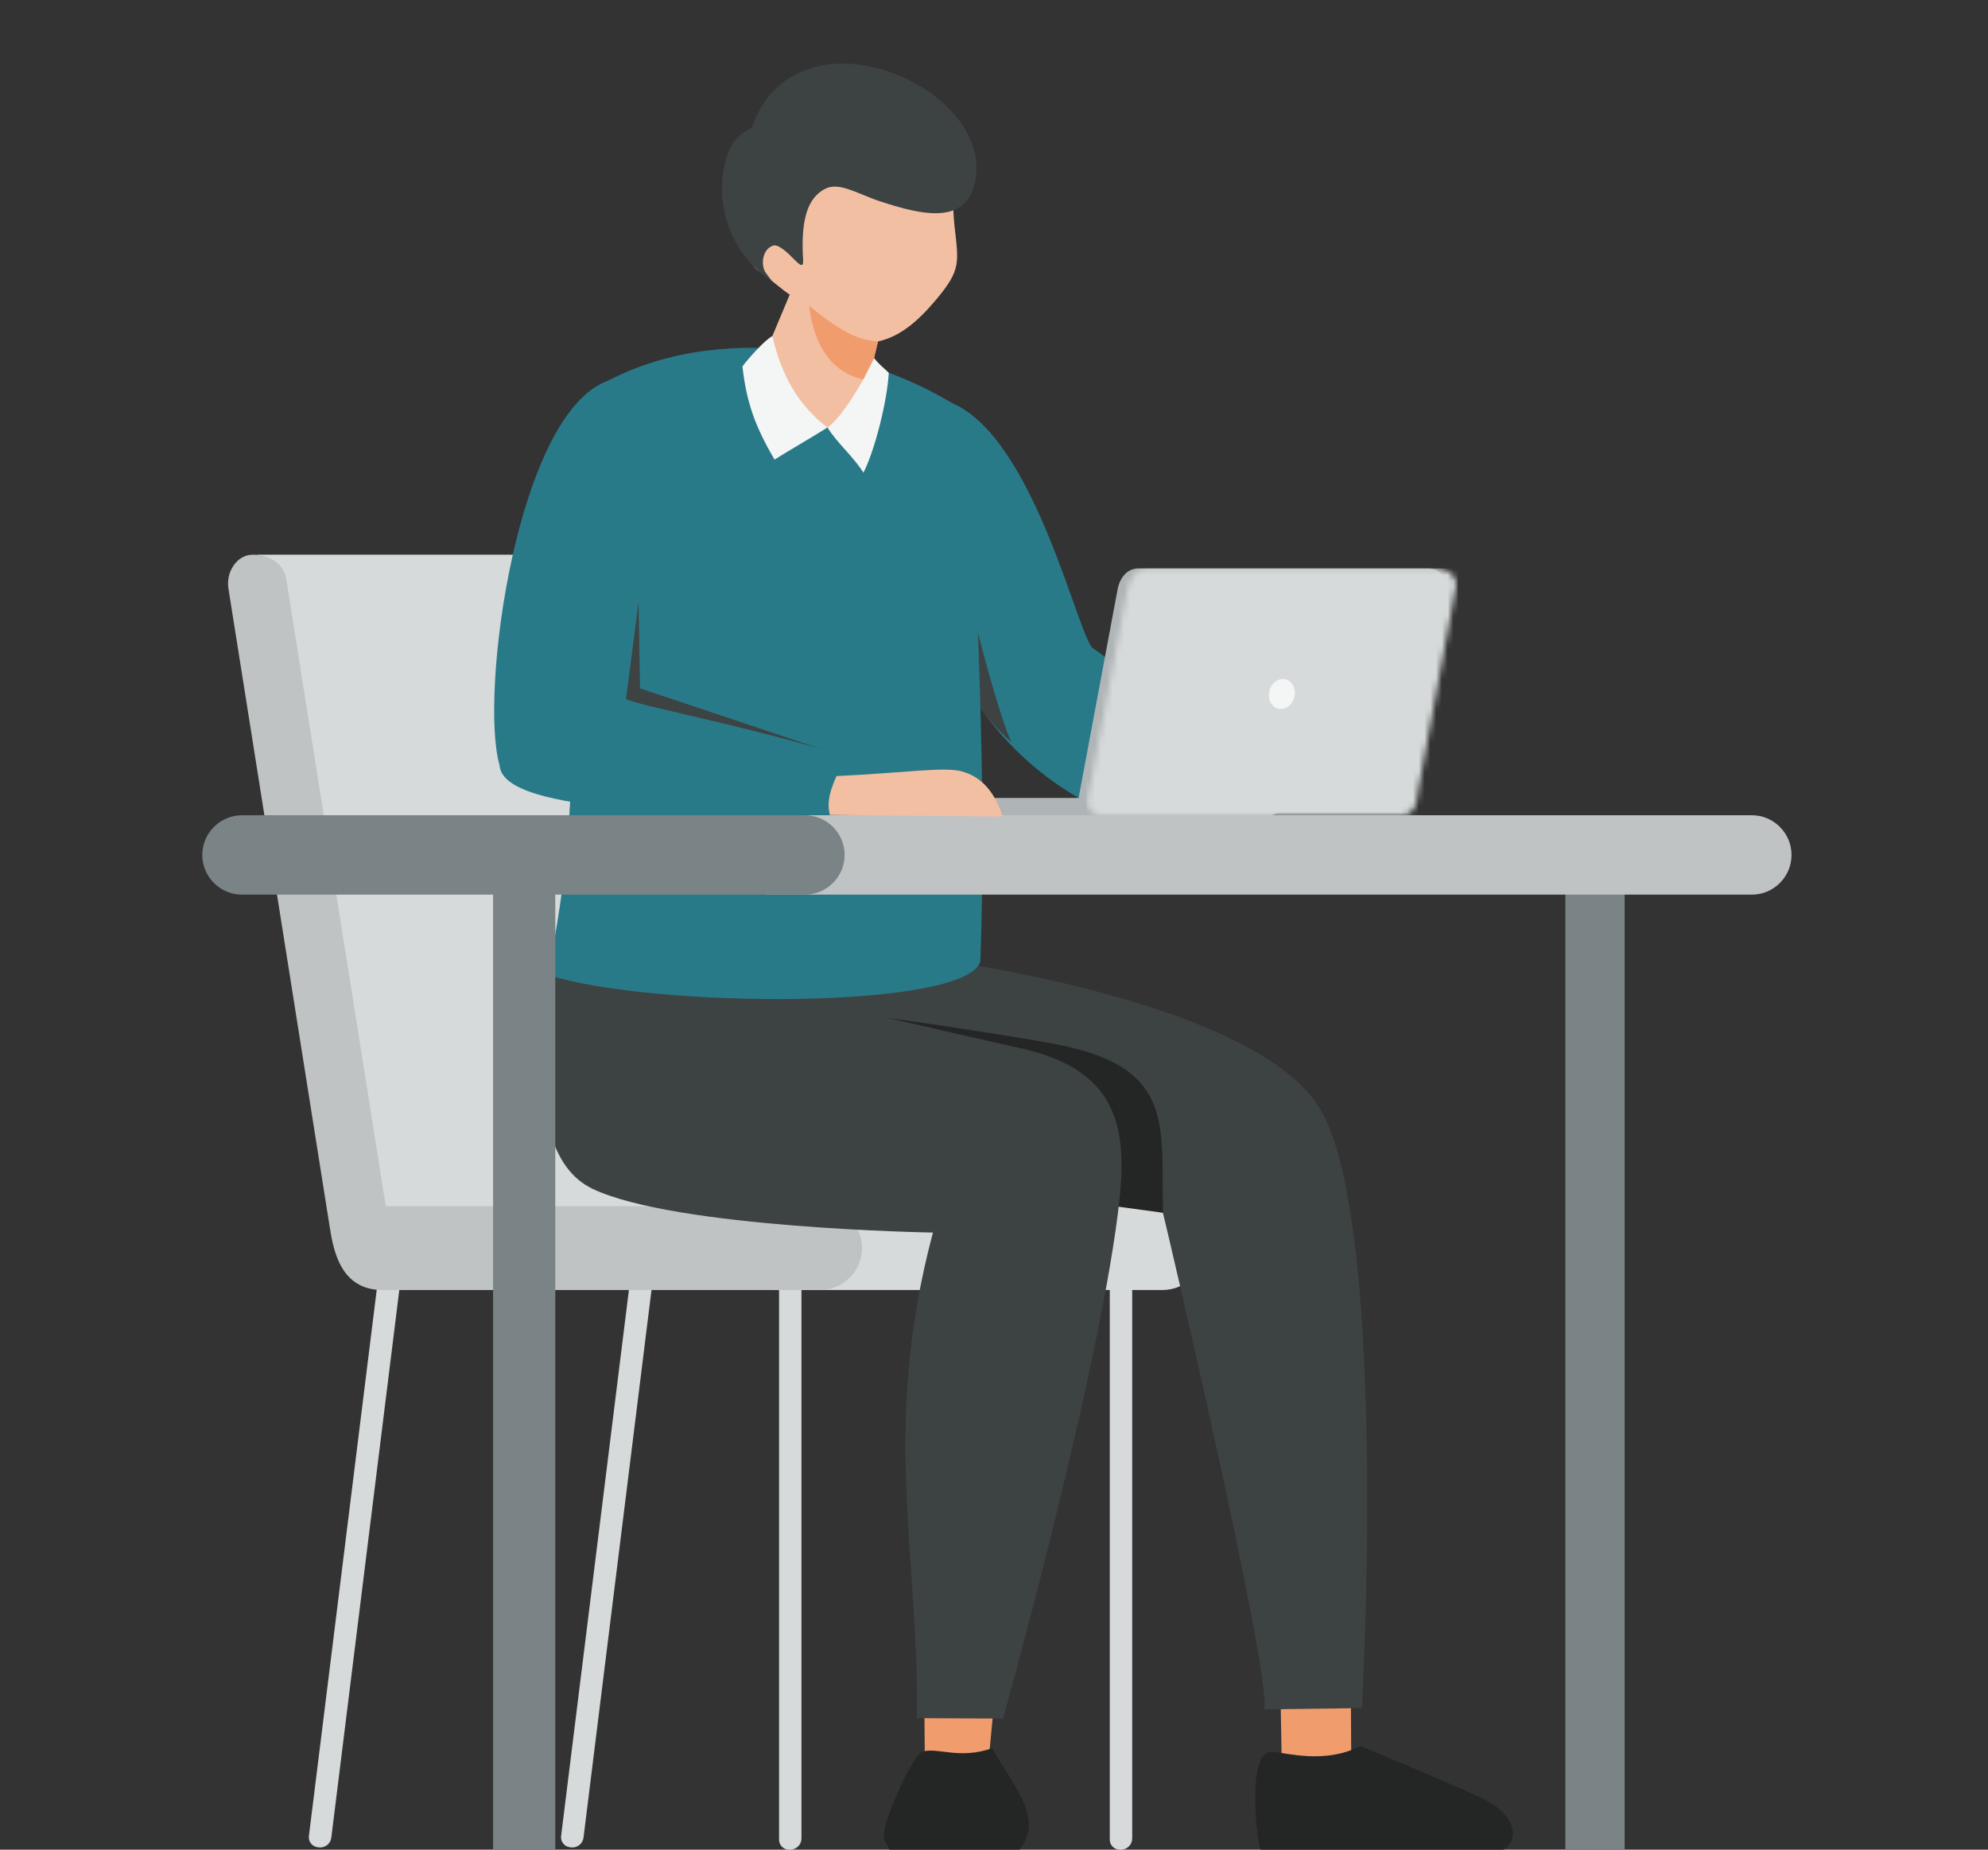 <svg width="344" height="320" viewBox="0 0 344 320" fill="none" xmlns="http://www.w3.org/2000/svg">
<rect x="0" y="0" width="344" height="320" fill="#333333" stroke="none"/>
<g clip-path="url(#clip0_268_1951)">
<path fill-rule="evenodd" clip-rule="evenodd" d="M157.589 96.581C162.667 112.746 170.055 128.437 186.639 138.045C201.212 141.791 231.415 140.776 230.542 137.185C229.736 133.869 224.68 131.241 221.913 132.957C218.904 134.825 189.677 112.37 189.318 112.287C186.821 111.693 179.421 75.937 164.697 69.713C163.04 68.346 153.446 88.482 157.587 96.584" fill="#297A89"/>
<path fill-rule="evenodd" clip-rule="evenodd" d="M165.459 116.433C166.297 117.922 169.49 123.462 175.05 128.454C171.845 121.801 165.105 92.84 165.105 92.84L165.459 116.433Z" fill="#3D4243"/>
<path fill-rule="evenodd" clip-rule="evenodd" d="M65.491 220.712L69.339 221.21L57.328 317.927C57.196 318.987 56.223 319.741 55.163 319.605L54.943 319.576C54.006 319.454 53.334 318.587 53.451 317.647L65.489 220.712H65.491Z" fill="#D7DADA"/>
<path fill-rule="evenodd" clip-rule="evenodd" d="M134.805 220.566H138.684V318.058C138.684 319.126 137.811 320 136.744 320H136.524C135.58 320 134.805 319.227 134.805 318.279V220.566Z" fill="#D7DADA"/>
<path fill-rule="evenodd" clip-rule="evenodd" d="M192.035 220.566H195.915V318.058C195.915 319.126 195.042 320 193.975 320H193.755C192.81 320 192.035 319.227 192.035 318.279V220.566Z" fill="#D7DADA"/>
<path fill-rule="evenodd" clip-rule="evenodd" d="M109.132 220.712L112.98 221.21L100.968 317.927C100.837 318.987 99.864 319.741 98.804 319.605L98.584 319.576C97.646 319.454 96.974 318.587 97.091 317.647L109.129 220.712H109.132Z" fill="#D7DADA"/>
<path fill-rule="evenodd" clip-rule="evenodd" d="M134.667 208.673H201.179C205.164 208.673 208.424 211.936 208.424 215.924C208.424 219.913 205.164 223.176 201.179 223.176H134.667C130.682 223.176 127.422 219.913 127.422 215.924C127.422 211.936 130.682 208.673 134.667 208.673Z" fill="#D7DADA"/>
<path fill-rule="evenodd" clip-rule="evenodd" d="M112.279 95.966H44.535L61.572 208.943L129.316 209.005C129.579 209.005 129.842 208.986 130.11 208.943C132.899 208.943 134.764 205.895 134.329 203.135L118.079 100.187C117.644 97.429 115.068 95.964 112.277 95.964L112.279 95.966Z" fill="#D7DADA"/>
<path fill-rule="evenodd" clip-rule="evenodd" d="M49.54 100.187L66.753 208.673H141.919C145.904 208.673 149.164 211.936 149.164 215.924C149.164 219.913 145.904 223.176 141.919 223.176H66.189C58.961 223.176 57.708 216.401 57.057 212.295L39.521 101.772C39.083 99.014 40.949 95.964 43.74 95.964C46.529 95.964 49.104 97.429 49.542 100.187" fill="#BFC3C4"/>
<path fill-rule="evenodd" clip-rule="evenodd" d="M233.831 306.878L233.747 292.762L221.578 293.114L221.832 307.563L233.831 306.878Z" fill="#F19C6D"/>
<path fill-rule="evenodd" clip-rule="evenodd" d="M127.09 169.967L154.184 164.825C154.184 164.825 217.015 171.701 228.644 192.218C240.273 212.738 235.688 295.508 235.688 295.508L218.797 295.729C219.893 288.913 201.289 209.824 201.227 209.81L130.414 184.583L127.09 169.965V169.967Z" fill="#3D4243"/>
<path fill-rule="evenodd" clip-rule="evenodd" d="M127.09 169.967L136.609 174.243C144.437 174.387 178.338 179.687 184.021 180.913C203.279 185.067 200.912 194.859 201.227 209.812L187.238 207.911L130.414 184.583L127.09 169.965V169.967Z" fill="#242525"/>
<path fill-rule="evenodd" clip-rule="evenodd" d="M171.075 304.527L172.235 292.25L159.93 292.547L160.047 306.603L171.075 304.527Z" fill="#F19C6D"/>
<path fill-rule="evenodd" clip-rule="evenodd" d="M171.679 302.449C175.157 308.705 180.825 314.688 176.401 320H153.873C153.834 319.899 153.799 319.787 153.763 319.67C153.545 318.942 152.493 318.638 153.196 315.973C154.502 311.027 158.338 303.423 159.658 303.033C162.273 302.257 165.985 304.443 171.679 302.449Z" fill="#242525"/>
<path fill-rule="evenodd" clip-rule="evenodd" d="M96.084 166.994C96.084 166.994 88.211 198.802 102.511 205.658C116.814 212.513 161.437 213.238 161.437 213.238C152.439 247.045 159.007 268.448 158.667 297.247L173.57 297.323C173.57 297.323 188.593 243.554 193.006 213.068C195.233 197.689 195.699 185.457 176.235 181.26C169.689 179.848 127.084 169.97 127.084 169.97L96.08 166.996L96.084 166.994Z" fill="#3D4243"/>
<path fill-rule="evenodd" clip-rule="evenodd" d="M101.77 67.903C91.1 92.406 105.336 118.037 94.75 168.648C113.095 174.502 167.306 174.684 169.643 166.297C170.775 134.288 168.933 103.606 167.637 71.616C149.674 59.155 120.966 55.374 101.77 67.903Z" fill="#297A89"/>
<path fill-rule="evenodd" clip-rule="evenodd" d="M150.301 132.337L110.744 119.088L110.478 102.983L106.089 97.094C106.089 97.094 97.142 110.793 97.106 111.722C97.07 112.648 101.059 126.575 100.698 126.589C100.339 126.606 124.31 134.583 126.28 135.047C128.251 135.512 150.298 132.339 150.298 132.339" fill="#3D4243"/>
<path fill-rule="evenodd" clip-rule="evenodd" d="M105.277 65.846C89.462 71.307 82.902 120.149 86.444 132.397C87.054 141.2 122.988 140.058 148.575 143.431C152.086 140.843 154.954 137.437 151.672 132.658C135.958 126.874 108.281 121.712 108.326 120.874C110.51 104.099 113.825 81.065 112.622 69.916C112.478 68.594 106.693 65.358 105.274 65.846" fill="#297A89"/>
<path d="M281.125 153.666H270.867V319.998H281.125V153.666Z" fill="#7A8385"/>
<path fill-rule="evenodd" clip-rule="evenodd" d="M303.144 141.044H132.484V154.774H303.144C306.916 154.774 310.003 151.686 310.003 147.908C310.003 144.133 306.918 141.042 303.144 141.042" fill="#BFC3C4"/>
<path fill-rule="evenodd" clip-rule="evenodd" d="M139.293 141.044H41.86C38.088 141.044 35 144.133 35 147.911C35 151.689 38.085 154.777 41.86 154.777H85.323V320H96.086V154.774H139.293C143.065 154.774 146.152 151.684 146.152 147.908C146.152 144.133 143.067 141.042 139.293 141.042" fill="#7A8385"/>
<path fill-rule="evenodd" clip-rule="evenodd" d="M235.388 302.073C235.388 302.073 251.613 308.745 257.023 311.396C261.226 313.455 263.603 317.79 260.154 320H218.126C218.09 319.899 218.052 319.789 218.016 319.672C217.392 317.594 215.758 302.741 220.131 303.071C222.845 303.277 229.315 305.205 235.388 302.073Z" fill="#242525"/>
<path fill-rule="evenodd" clip-rule="evenodd" d="M221.318 138.045H157.625V139.546C157.625 140.372 158.299 141.047 159.125 141.047H219.82C220.646 141.047 221.32 140.372 221.32 139.546V138.045H221.318Z" fill="#AFB5B6"/>
<path fill-rule="evenodd" clip-rule="evenodd" d="M247.134 98.344H196.979C195.001 98.344 193.75 100.017 193.384 101.985L186.496 138.823H243.343L250.232 101.477C250.545 99.782 248.837 98.341 247.134 98.341" fill="#AFB5B6"/>
<mask id="mask0_268_1951" style="mask-type:luminance" maskUnits="userSpaceOnUse" x="188" y="98" width="64" height="44">
<path d="M248.85 98.344H198.694C196.716 98.344 195.468 100.019 195.097 101.985L188.687 136.046H188.604L188.192 138.545C187.97 139.9 189.319 141.044 190.689 141.044H242.648C244.021 141.044 244.941 139.905 245.145 138.545L245.453 136.493L251.947 101.48C252.26 99.785 250.553 98.344 248.85 98.344Z" fill="white"/>
</mask>
<g mask="url(#mask0_268_1951)">
<path d="M252.262 98.344H187.969V141.044H252.262V98.344Z" fill="#D7DADA"/>
</g>
<path fill-rule="evenodd" clip-rule="evenodd" d="M222.422 117.513C221.226 117.226 219.985 118.135 219.647 119.543C219.31 120.951 220.009 122.325 221.202 122.61C222.398 122.897 223.639 121.987 223.976 120.58C224.314 119.172 223.615 117.798 222.419 117.513" fill="#F4F5F5"/>
<path fill-rule="evenodd" clip-rule="evenodd" d="M162.01 51.805C158.808 55.631 155.715 58.245 151.927 59.073L150.315 65.801C151.453 70.562 150.382 74.537 144.283 74.175C128.016 71.168 132.63 60.433 132.893 59.945L136.66 50.945C136.134 50.79 132.207 47.388 131.135 46.761C130.064 46.131 128.892 43.502 129.334 41.12C129.777 38.74 133.23 40.361 133.23 40.361C130.253 33.291 126.431 27.189 134.173 23.289C141.915 19.387 157.507 19.729 157.507 19.729C159.786 33.751 166.239 18.857 165.388 25.544C164.842 29.825 164.725 35.128 165.177 39.183C165.873 45.437 166.311 46.672 162.013 51.807" fill="#F3BFA2"/>
<path fill-rule="evenodd" clip-rule="evenodd" d="M143.19 73.955C140.576 75.614 136.637 77.855 134.02 79.514C130.679 73.773 129.191 69.725 128.469 63.395C129.43 62.071 132.451 58.712 133.645 58.149C134.726 62.693 136.83 69.169 143.188 73.955" fill="#F4F5F5"/>
<path fill-rule="evenodd" clip-rule="evenodd" d="M143.191 73.955C144.77 76.572 147.827 79.164 149.405 81.781C151.35 78.003 153.533 69.394 153.792 64.489C152.892 63.603 152.388 63.337 151.242 61.944C149.819 65.181 145.944 72.02 143.191 73.955Z" fill="#F4F5F5"/>
<path fill-rule="evenodd" clip-rule="evenodd" d="M140.016 52.906C140.707 58.738 143.201 64.266 149.37 65.647L151.243 61.944L151.931 59.071C148.963 58.855 146.217 57.967 140.016 52.904" fill="#F19C6D"/>
<path fill-rule="evenodd" clip-rule="evenodd" d="M173.506 141.262C172.593 138.559 170.873 134.662 166.462 133.467C163.332 132.62 157.194 133.663 144.745 134.269C143.214 137.647 143.188 139.407 143.604 140.989L173.509 141.265L173.506 141.262Z" fill="#F3BFA2"/>
<path fill-rule="evenodd" clip-rule="evenodd" d="M142.709 32.7C139.832 34.249 138.72 37.67 138.904 43.701C138.957 45.477 139.387 46.94 137.285 44.74C136.318 43.732 134.678 42.205 133.805 42.482C131.86 43.097 131.623 45.899 132.484 47.17C132.87 47.737 133.654 48.666 133.654 48.666C125.158 43.325 123.374 32.846 126.118 26.224C127.048 23.978 127.835 23.262 130.066 22.13C137.61 0.389 171.169 14.46 168.861 30.703C167.648 39.233 159.483 37.182 152.329 34.845C148.428 33.571 145.189 31.366 142.712 32.7" fill="#3D4243"/>
</g>
<defs>
<clipPath id="clip0_268_1951">
<rect width="275" height="309" fill="white" transform="translate(35 11)"/>
</clipPath>
</defs>
</svg>
